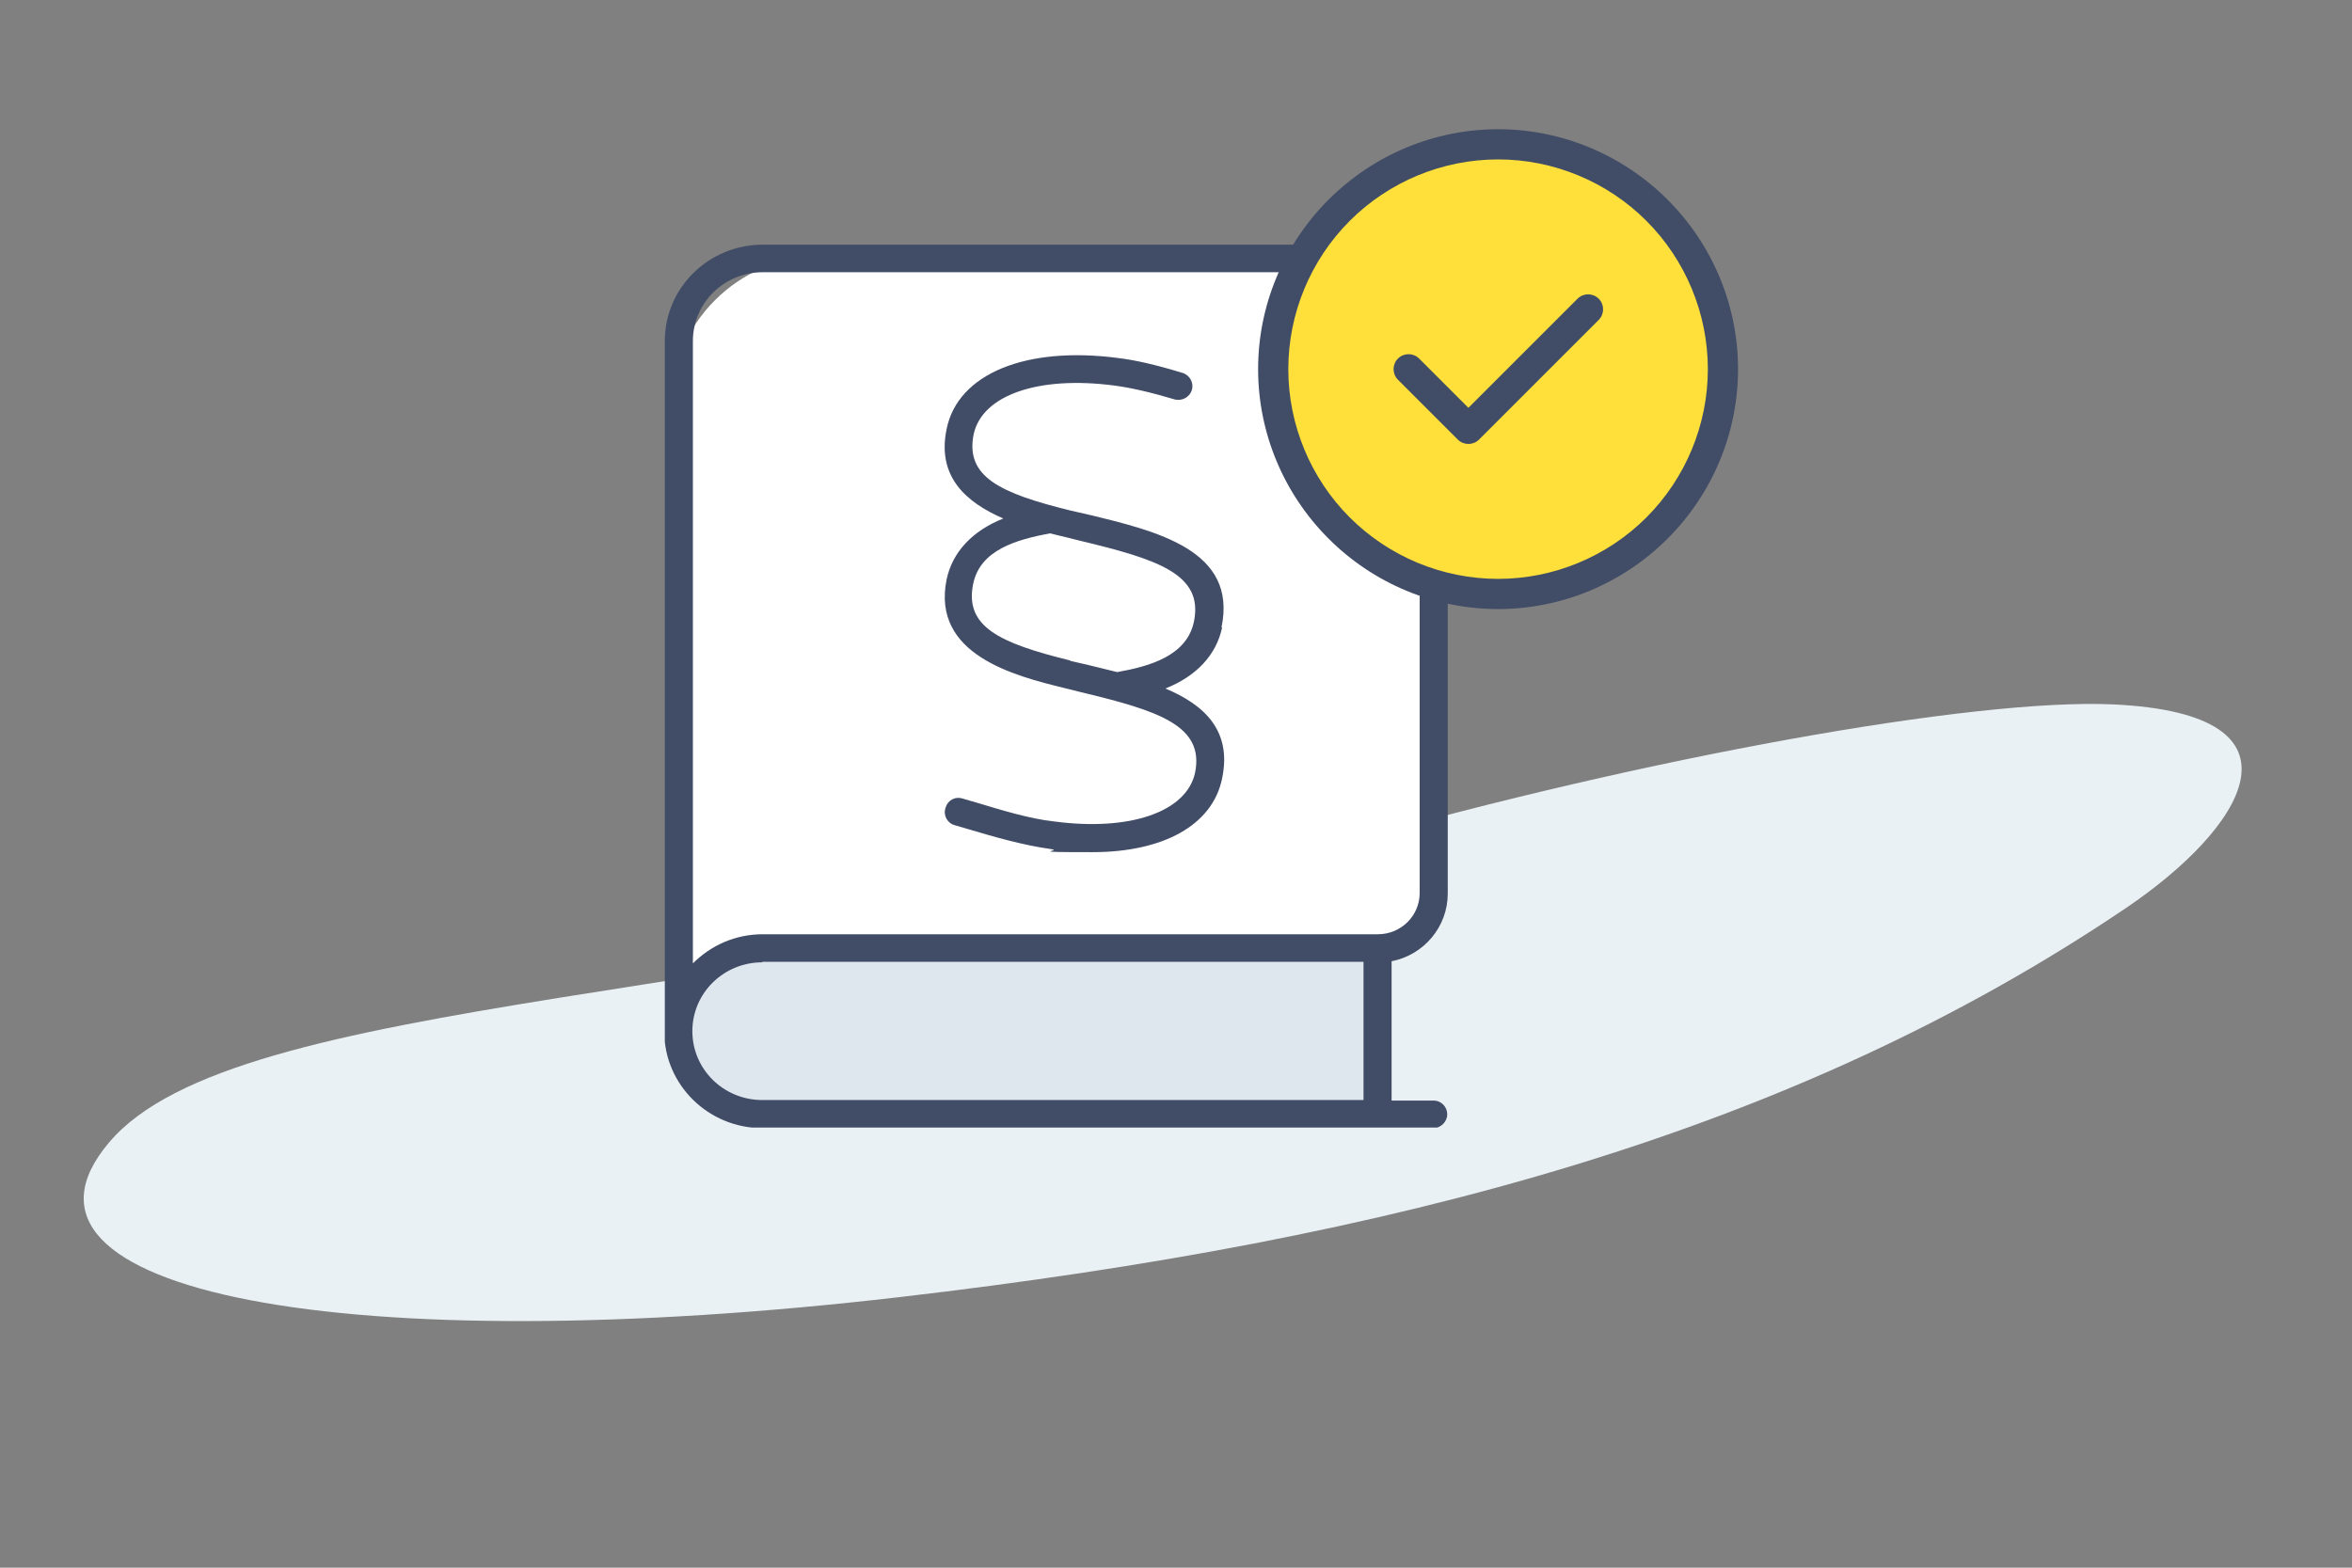 <?xml version="1.0" encoding="UTF-8"?>
<svg id="Ebene_1" data-name="Ebene 1" xmlns="http://www.w3.org/2000/svg" width="444" height="296" xmlns:xlink="http://www.w3.org/1999/xlink" version="1.1" viewBox="0 0 444 296">
  <rect x="0" y="0" width="444" height="296" fill="#808080" stroke="none"/>
  <defs>
    <style>
      .cls-1 {
        clip-path: url(#clippath);
      }

      .cls-2 {
        fill: none;
      }

      .cls-2, .cls-3, .cls-4, .cls-5, .cls-6, .cls-7 {
        stroke-width: 0px;
      }

      .cls-3 {
        fill: #ffe03b;
      }

      .cls-8 {
        clip-path: url(#clippath-1);
      }

      .cls-9 {
        clip-path: url(#clippath-2);
      }

      .cls-4 {
        fill: #414c66;
      }

      .cls-5 {
        fill: #eaf1f4;
      }

      .cls-6 {
        fill: #dee6ee;
      }

      .cls-7 {
        fill: #fff;
      }
    </style>
    <clipPath id="clippath">
      <rect class="cls-2" x="-64" y="-70.7" width="572" height="381.3"/>
    </clipPath>
    <clipPath id="clippath-1">
      <rect class="cls-2" x="125.5" y="46.1" width="147.8" height="166.8"/>
    </clipPath>
    <clipPath id="clippath-2">
      <rect class="cls-2" x="237.5" y="24.5" width="90.6" height="90.6"/>
    </clipPath>
  </defs>
  <g class="cls-1">
    <g>
      <path class="cls-5" d="M254.3,159.1c-109.3,31.1-209.7,28.2-233.7,56.6-24.1,28.4,45.3,41.3,149.3,29.2,93.6-10.9,168.6-31,231.5-73.5,22-14.9,36.3-36.6-2.5-38.4-26.3-1.2-88.5,10.1-144.5,26Z"/>
      <g class="cls-8">
        <g>
          <path class="cls-6" d="M128.3,194.5c0-8.8,7.1-15.9,15.9-15.9h116.4v31.8h-116.4c-8.8,0-15.9-7.1-15.9-15.9Z"/>
          <path class="cls-7" d="M243.1,48.3h-87.9c-15.8,0-28.6,12.8-28.6,28.6v110.5l16.1-8.5h114.7c7.9,0,14.3-6.4,14.3-14.3v-87.7c0-15.8-12.8-28.6-28.6-28.6Z"/>
          <path class="cls-4" d="M125.5,64.4c0-10.1,8.3-18.2,18.5-18.2h116.1c7.3,0,13.2,5.8,13.2,13v109.5c0,6.3-4.5,11.6-10.6,12.8v26.3h7.9c1.5,0,2.6,1.2,2.6,2.6s-1.2,2.6-2.6,2.6h-126.7c-10.2,0-18.5-8.2-18.5-18.2V64.4ZM143.9,181.7c-7.3,0-13.2,5.8-13.2,13s5.9,13,13.2,13h113.5v-26.1h-113.5ZM130.8,181.9c3.4-3.4,8-5.5,13.2-5.5h116.1c4.4,0,7.9-3.5,7.9-7.8V59.2c0-4.3-3.5-7.8-7.9-7.8h-116.1c-7.3,0-13.2,5.8-13.2,13v117.6ZM230.7,118.5c-1.1,5.2-4.9,9.2-10.7,11.5,7.4,3.1,12.6,8,10.7,17-1.8,8.8-11.1,13.9-24.5,13.9s-5.1-.2-7.9-.6c-5.1-.7-10.7-2.3-15.7-3.8l-2.4-.7c-1.4-.4-2.2-1.9-1.7-3.3.4-1.4,1.8-2.2,3.3-1.7l2.4.7h0c4.7,1.4,10.1,3.1,14.8,3.6,14.3,1.9,25-1.8,26.6-9.2,1.8-8.9-6.9-11.7-21.5-15.2l-3.2-.8h0c-9.4-2.3-25.1-6.3-22.2-20.5,1.1-5.2,4.9-9.2,10.7-11.5-6.9-3-12.6-7.8-10.7-16.9,2.1-10.4,14.9-15.7,32.4-13.4,3.3.4,7.2,1.3,12.1,2.8,1.4.4,2.2,1.9,1.8,3.2-.4,1.4-1.9,2.2-3.3,1.8-4.7-1.4-8.3-2.2-11.3-2.6-14.4-1.9-25,1.8-26.6,9.2-1.6,8,4.9,11.1,18.3,14.4l3.1.7c13.3,3.2,28.4,6.8,25.4,21.3h0ZM202.1,124.8l3.1.7c1.9.5,3.8.9,5.7,1.4,6.2-1.1,13.2-3.1,14.5-9.6,1.8-8.9-6.9-11.7-21.5-15.2,0,0-4.8-1.2-5.7-1.4-6.3,1.2-13.2,3.1-14.5,9.6-1.6,8,4.9,11.1,18.3,14.4h0Z"/>
        </g>
      </g>
      <g class="cls-9">
        <g>
          <circle class="cls-3" cx="282.8" cy="69.8" r="42.6" transform="translate(168.6 337.7) rotate(-80.8)"/>
          <path class="cls-4" d="M282.8,30.1c10.5,0,20.6,4.2,28,11.6,7.4,7.4,11.6,17.5,11.6,28s-4.2,20.6-11.6,28c-7.4,7.4-17.5,11.6-28,11.6s-20.6-4.2-28-11.6c-7.4-7.4-11.6-17.5-11.6-28s4.2-20.6,11.6-28c7.4-7.4,17.5-11.6,28-11.6ZM282.8,115c12,0,23.5-4.8,32-13.3,8.5-8.5,13.3-20,13.3-32s-4.8-23.5-13.3-32c-8.5-8.5-20-13.3-32-13.3s-23.5,4.8-32,13.3c-8.5,8.5-13.3,20-13.3,32s4.8,23.5,13.3,32c8.5,8.5,20,13.3,32,13.3ZM301.8,60.4c1.1-1.1,1.1-2.9,0-4-1.1-1.1-2.9-1.1-4,0l-20.6,20.6-9.3-9.3c-1.1-1.1-2.9-1.1-4,0-1.1,1.1-1.1,2.9,0,4l11.3,11.3c1.1,1.1,2.9,1.1,4,0l22.6-22.6Z"/>
        </g>
      </g>
    </g>
  </g>
</svg>